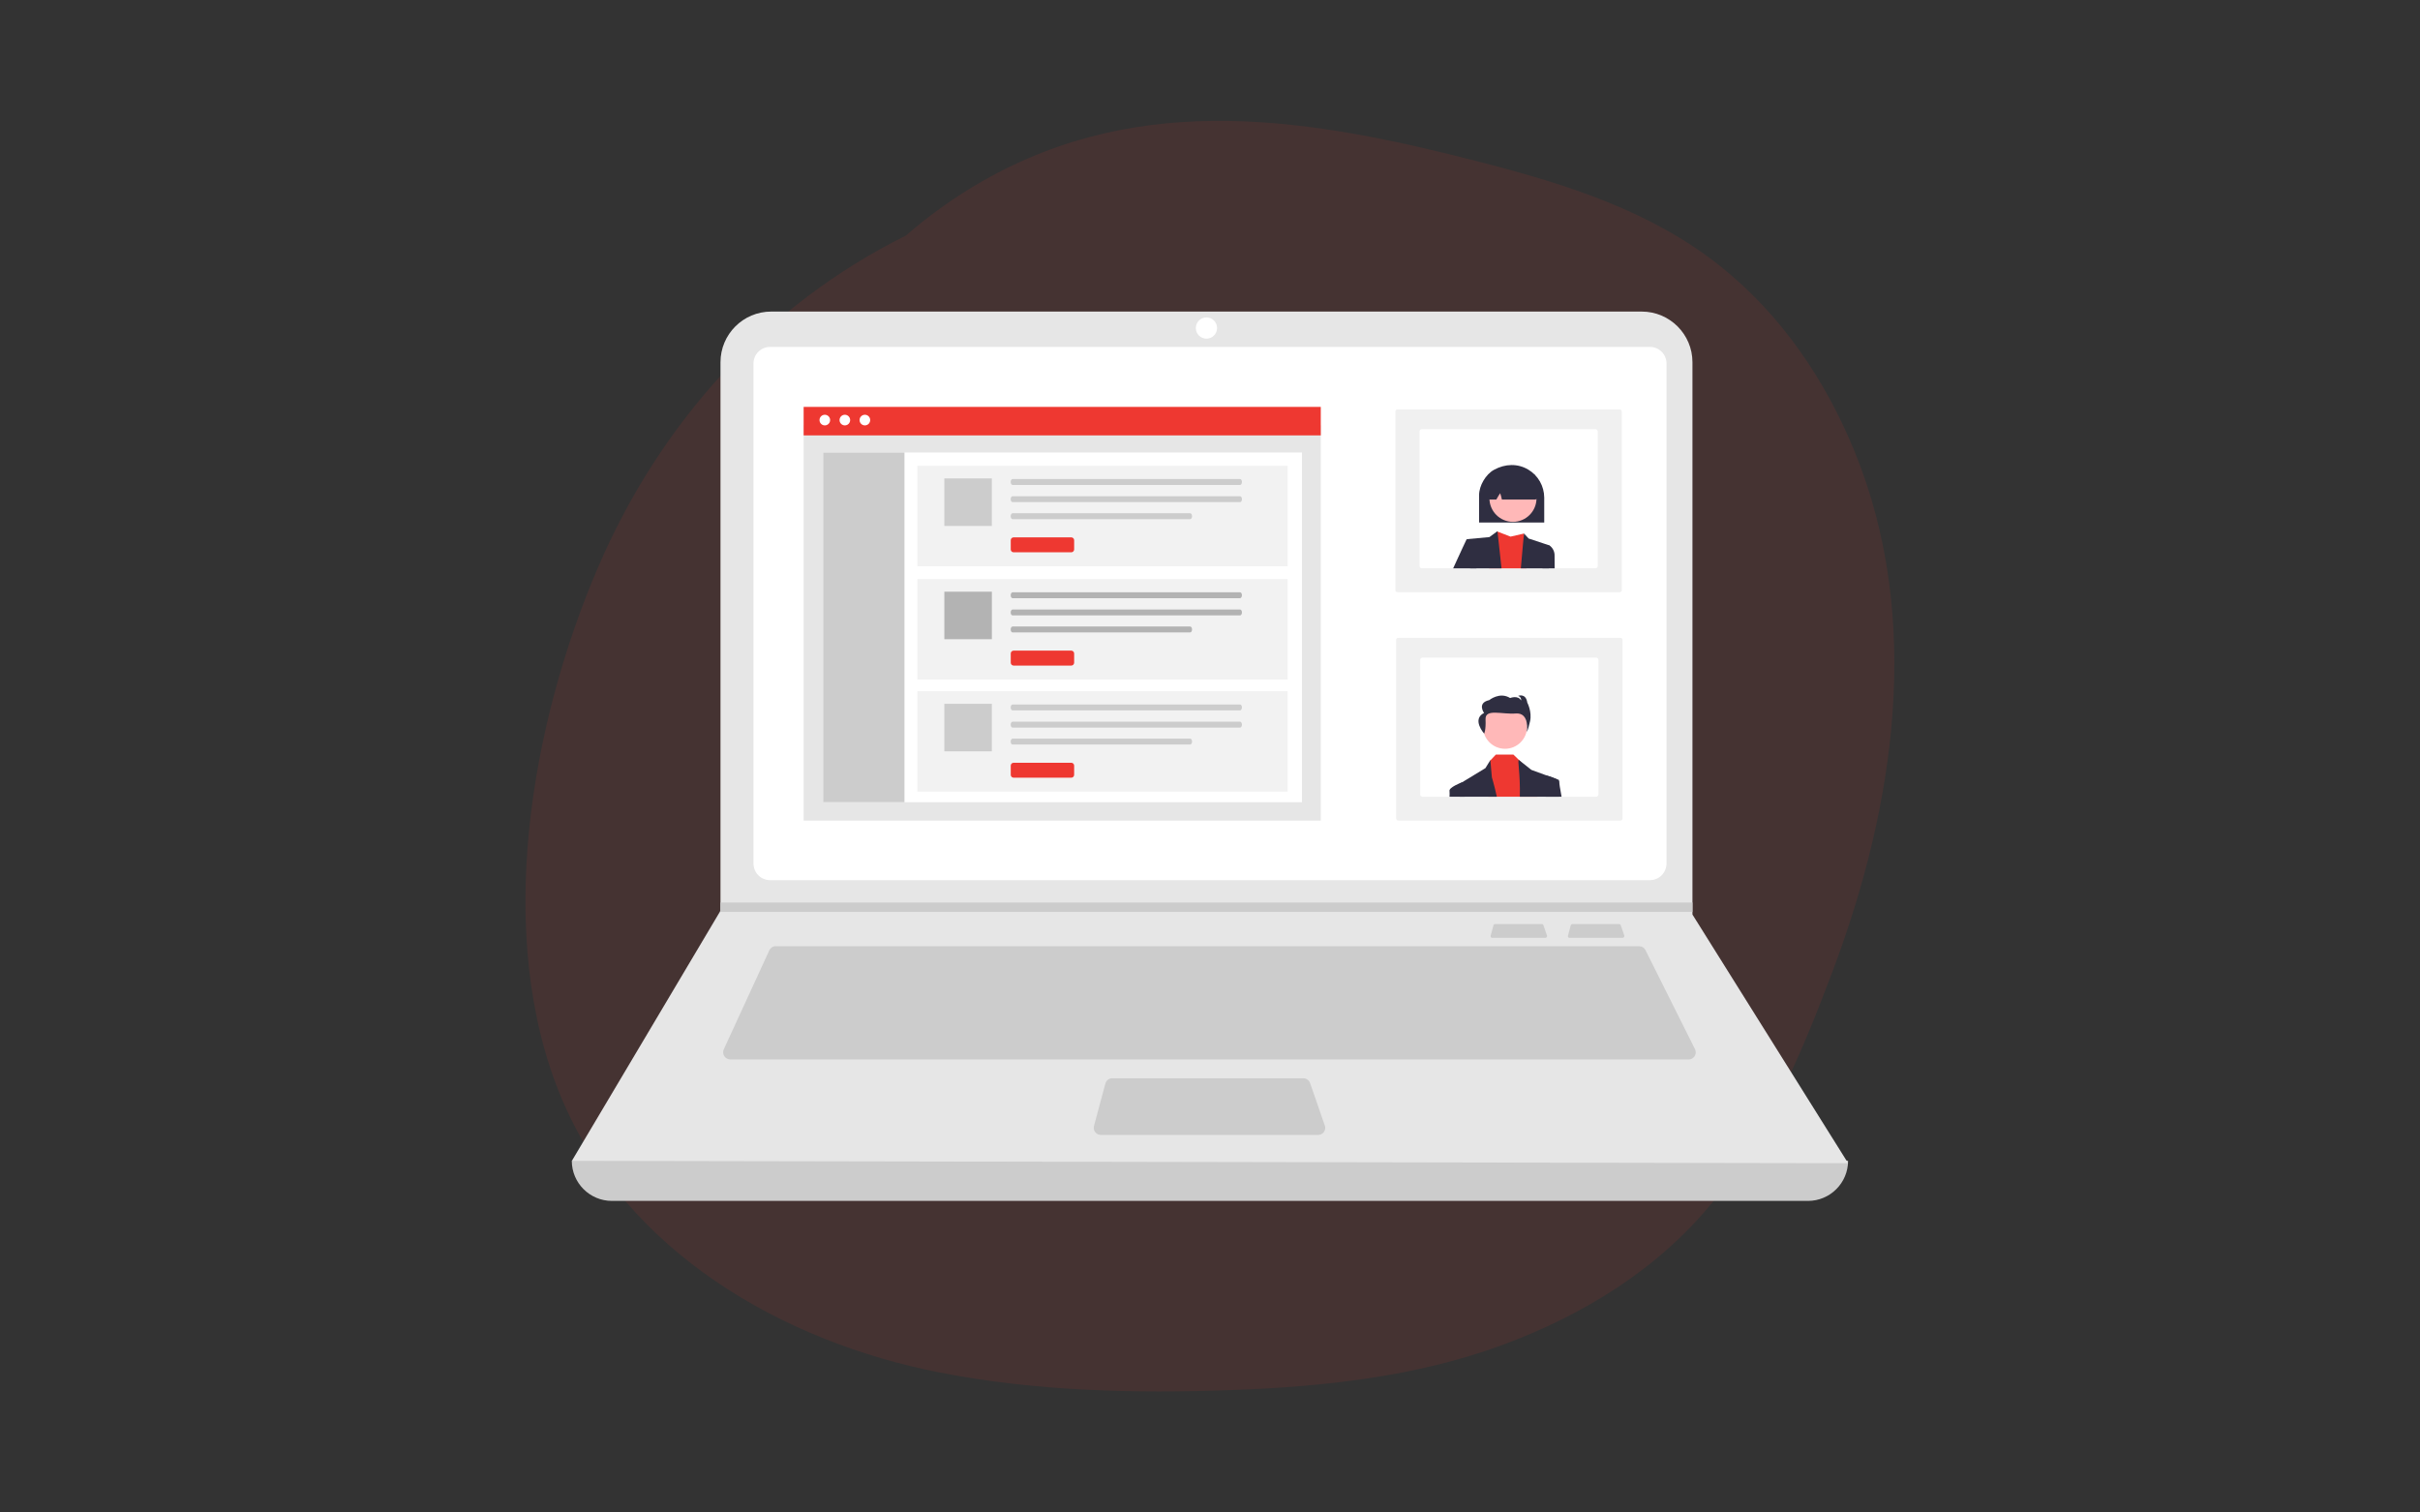 <?xml version="1.0" encoding="UTF-8"?> <svg xmlns="http://www.w3.org/2000/svg" id="Ebene_1" viewBox="0 0 360 225"><rect x="0" y="0" width="360" height="225" fill="#333333" stroke="none"/><defs><style>.cls-1{opacity:.1;}.cls-1,.cls-2{fill:#ee3831;}.cls-3{fill:#f2f2f2;}.cls-4{fill:#f0f0f0;}.cls-5{fill:#e6e6e6;}.cls-6{fill:#fff;}.cls-7{fill:#ffb8b8;}.cls-8{fill:#b3b3b3;}.cls-9{fill:#ccc;}.cls-10{fill:#2f2e41;}</style></defs><path class="cls-1" d="M275.92,67.23c-4.37-10.72-10.97-20.45-20.08-27.69-10.22-8.12-22.68-12.08-35.15-15.31-25.42-6.59-50.62-10.95-74.56,2.73-4.09,2.34-7.89,5.06-11.38,8.09-20.75,10.31-36.55,27.87-45.77,49.31-10.02,23.31-15.57,54.87-5.45,79,9.58,22.83,32.84,36.24,56.27,40.82,14.27,2.79,28.92,3.13,43.4,2.61,13.6-.49,27.55-1.98,40.39-6.74,11.92-4.42,23.01-11.21,31.12-21.14,8.24-10.1,13.42-22.48,17.97-34.59,9.2-24.48,13.37-52.23,3.23-77.11Z"></path><g><path class="cls-9" d="M268.97,178.65H91.03c-3.29,0-5.97-2.67-5.97-5.97h0c64.5-7.5,127.79-7.5,189.86,0h0c0,3.29-2.67,5.97-5.97,5.97Z"></path><path class="cls-5" d="M274.93,173.04l-189.86-.35,22-37.02,.11-.18V53.89c0-4.16,3.38-7.54,7.54-7.54H244.23c4.16,0,7.54,3.38,7.54,7.54h0v82.16l23.16,36.99Z"></path><path class="cls-6" d="M114.55,51.61c-1.36,0-2.46,1.1-2.46,2.46v74.4c0,1.36,1.1,2.46,2.46,2.46H245.45c1.36,0,2.45-1.1,2.46-2.46V54.07c0-1.36-1.1-2.46-2.46-2.46H114.55Z"></path><path class="cls-9" d="M115.41,140.75c-.41,0-.78,.24-.96,.61l-6.78,14.74c-.24,.53-.01,1.15,.52,1.4,.14,.06,.29,.1,.44,.1H251.21c.58,0,1.05-.47,1.05-1.05,0-.16-.04-.32-.11-.47l-7.37-14.74c-.18-.36-.54-.58-.94-.58H115.41Z"></path><circle class="cls-6" cx="179.47" cy="48.8" r="1.58"></circle><path class="cls-9" d="M165.46,160.4c-.48,0-.89,.32-1.02,.78l-1.7,6.32c-.15,.56,.18,1.14,.74,1.29,.09,.02,.18,.04,.27,.04h32.34c.58,0,1.05-.47,1.05-1.05,0-.12-.02-.23-.06-.34l-2.19-6.32c-.15-.42-.55-.71-.99-.71h-28.46Z"></path><polygon class="cls-9" points="251.77 134.26 251.77 135.66 107.07 135.66 107.18 135.49 107.18 134.26 251.77 134.26"></polygon><path class="cls-9" d="M233.91,137.47c-.12,0-.22,.08-.25,.19l-.41,1.54c-.04,.14,.04,.28,.18,.31,.02,0,.04,0,.07,0h7.88c.14,0,.26-.11,.26-.26,0-.03,0-.06-.01-.08l-.53-1.54c-.04-.1-.13-.17-.24-.17h-6.93Z"></path><path class="cls-9" d="M222.41,137.47c-.12,0-.22,.08-.25,.19l-.41,1.54c-.04,.14,.04,.28,.18,.31,.02,0,.04,0,.07,0h7.88c.14,0,.26-.11,.26-.26,0-.03,0-.06-.01-.08l-.53-1.54c-.04-.1-.13-.17-.24-.17h-6.93Z"></path><path class="cls-4" d="M241.03,122.07h-33c-.17,.01-.32-.11-.34-.28v-26.62c.02-.17,.17-.3,.34-.28h33c.17-.01,.32,.11,.34,.28v26.62c-.02,.17-.17,.3-.34,.28Z"></path><path class="cls-6" d="M237.44,97.83h-25.83c-.19,0-.34,.15-.34,.34v20.01c0,.19,.15,.34,.34,.34h25.83c.19,0,.34-.15,.34-.34v-20.01c0-.19-.15-.34-.34-.34Z"></path><circle class="cls-7" cx="223.89" cy="108.11" r="3.28"></circle><polygon class="cls-2" points="228.7 118.52 221.41 118.52 221.65 113.17 221.71 113.11 222.53 112.25 225.13 112.25 226.09 113.18 226.17 113.26 228.22 115.22 228.7 118.52"></polygon><path class="cls-10" d="M222.67,118.52h-5.51c-.01-1.21-.02-1.93-.02-1.93l.32-.19h0l3.51-2.13,.74-1.2v.04l.22,2.52s.36,1.16,.74,2.89Z"></path><path class="cls-10" d="M231.93,118.52h-5.84c.09-3.52-.39-5.46-.14-5.46l.14,.11,1.72,1.36,2.27,.83h0l1.56,.57,.27,.1v.13c0,.31,0,1.16,.01,2.35Z"></path><path class="cls-10" d="M220.78,109.14s.28-.49,.21-2.13,2.43-.71,4.51-.87,1.64,2.73,1.64,2.73c0,0,.15-.17,.47-1.57s-.41-2.78-.41-2.78c-.22-1.47-1.37-1-1.37-1,.3,.08,.5,.37,.45,.68-.47-.83-1.63-.36-1.63-.36-1.55-.97-3.11,.31-3.11,.31-1.87,.42-.77,1.91-.77,1.91-1.88,.95,.01,3.07,.01,3.07Z"></path><path class="cls-10" d="M217.89,118.52h-2.26c.02-.28,.02-.56,0-.84-.14-.54,1.77-1.27,1.82-1.29h0l.36,.19,.07,1.93Z"></path><path class="cls-10" d="M232.33,118.52h-2.38l-.3-2.93,.33-.24s.03,0,.08,.02h0c.54,.12,1.07,.32,1.56,.57,.1,.06,.2,.14,.27,.23,.05,.06,.07,.13,.06,.2-.01,.11,.13,.92,.35,2.15Z"></path><path class="cls-4" d="M240.92,88.1h-33c-.17,.01-.32-.11-.34-.28v-26.63c.02-.17,.17-.3,.34-.28h33c.17-.01,.32,.11,.34,.28v26.63c-.02,.17-.17,.3-.34,.28Z"></path><path class="cls-6" d="M237.34,63.85h-25.83c-.19,0-.34,.15-.34,.34v20.01c0,.19,.15,.34,.34,.34h25.83c.19,0,.34-.15,.34-.34v-20.01c0-.19-.15-.34-.34-.34Z"></path><g><path class="cls-2" d="M221.52,84.55h5.54l-.35-5.18-2,.46-1.94-.75-.05-.02h0c-.03,.13-.64,2.57-1.2,5.49Z"></path><polygon class="cls-10" points="218.18 80.21 218.69 84.55 223.37 84.55 222.77 79.08 222.76 79.02 222.72 79.06 222.71 79.06 221.56 79.9 218.18 80.21"></polygon><path class="cls-10" d="M226.24,84.55h4.18l.06-3.42-3.08-1.02-.69-.75s-.22,2.25-.47,5.18Z"></path><path class="cls-10" d="M216.16,84.55h3.47l-.22-3.11-1.23-1.23s-.97,2.04-2.01,4.34Z"></path><path class="cls-10" d="M229.44,84.55h1.83c0-1-.01-1.68-.01-1.88,.02-.61-.27-1.19-.77-1.54l-.92,.31-.12,3.11Z"></path><path class="cls-10" d="M229.72,77.73h-9.69v-4.08c0-1.4,.99-3.08,2.2-3.75,1.7-.94,3.56-.96,5.1-.05,1.48,.87,2.38,2.46,2.39,4.18v3.71Z"></path><circle class="cls-7" cx="225.07" cy="74.13" r="3.5"></circle><path class="cls-10" d="M228.4,74.31h-4.99v-.06c-.07-.3-.14-.59-.24-.88-.2,.29-.38,.59-.55,.9l-.02,.04h-.97c-.12,0-.24-.05-.32-.14-.03-.03-.09-.1,.17-3.22,.01-.15,.11-.28,.24-.35,2.19-1.02,4.41-1,6.6,.08h.04v.05c.45,3.32,.38,3.39,.36,3.42-.08,.09-.2,.15-.32,.15Z"></path></g><g><rect id="f38b076b-59d8-4a3a-9764-ba710fdc09c8" class="cls-5" x="119.55" y="63.26" width="76.93" height="58.81"></rect><rect id="a3e272cc-df3f-4d80-b321-62d216886f20" class="cls-6" x="122.45" y="67.32" width="71.23" height="52.02"></rect><rect id="e835d13b-e721-4725-9202-bbf482b4bd3b" class="cls-2" x="119.55" y="60.53" width="76.93" height="4.24"></rect><circle id="be4979c6-1dab-43b6-a6ee-71cd46d62419" class="cls-6" cx="122.7" cy="62.49" r=".79"></circle><circle id="b0ea5047-583b-4910-b1a7-8a4b76ab40b8" class="cls-6" cx="125.68" cy="62.49" r=".79"></circle><circle id="f37d9a3e-ad35-4554-bb71-f31101cbe222" class="cls-6" cx="128.66" cy="62.49" r=".79"></circle><rect class="cls-9" x="122.45" y="67.32" width="12.1" height="52.02"></rect><rect class="cls-3" x="136.47" y="69.3" width="55.08" height="14.94"></rect><g><path id="f7d6bd93-8cee-4d05-900c-0964279c7a84-4566" class="cls-2" d="M150.78,82.16h8.59c.23,0,.42-.19,.42-.42v-1.38c0-.23-.19-.42-.42-.42h-8.59c-.23,0-.42,.19-.42,.42v1.38c0,.23,.19,.42,.42,.42Z"></path><path id="f8f2501b-24d6-4bc5-9452-5f6747352c8d-4573" class="cls-9" d="M150.63,71.26c-.15,0-.28,.2-.28,.44,0,.24,.12,.44,.28,.44h33.84c.15,0,.28-.2,.28-.44,0-.24-.12-.44-.28-.44h-33.84Z"></path><path id="bf240ba4-7ac6-4616-9791-82be96e2dade-4574" class="cls-9" d="M150.63,73.82c-.15,0-.28,.2-.28,.44,0,.24,.12,.44,.28,.44h33.84c.15,0,.28-.2,.28-.44,0-.24-.12-.44-.28-.44h-33.84Z"></path><path id="a4452d36-433f-4f97-99ed-f04c2decb731-4575" class="cls-9" d="M150.63,76.35c-.15,0-.28,.2-.28,.44,0,.24,.12,.44,.28,.44h26.42c.15,0,.28-.2,.28-.44,0-.24-.12-.44-.28-.44h-26.42Z"></path><rect class="cls-9" x="140.48" y="71.17" width="7.07" height="7.07"></rect></g><rect class="cls-3" x="136.47" y="86.15" width="55.08" height="14.94"></rect><g><path id="f7d6bd93-8cee-4d05-900c-0964279c7a84-4566-2" class="cls-2" d="M150.78,99.01h8.59c.23,0,.42-.19,.42-.42v-1.38c0-.23-.19-.42-.42-.42h-8.59c-.23,0-.42,.19-.42,.42v1.38c0,.23,.19,.42,.42,.42Z"></path><path id="f8f2501b-24d6-4bc5-9452-5f6747352c8d-4573-2" class="cls-8" d="M150.63,88.11c-.15,0-.28,.2-.28,.44,0,.24,.12,.44,.28,.44h33.84c.15,0,.28-.2,.28-.44,0-.24-.12-.44-.28-.44h-33.84Z"></path><path id="bf240ba4-7ac6-4616-9791-82be96e2dade-4574-2" class="cls-8" d="M150.63,90.67c-.15,0-.28,.2-.28,.44,0,.24,.12,.44,.28,.44h33.84c.15,0,.28-.2,.28-.44,0-.24-.12-.44-.28-.44h-33.84Z"></path><path id="a4452d36-433f-4f97-99ed-f04c2decb731-4575-2" class="cls-8" d="M150.63,93.2c-.15,0-.28,.2-.28,.44,0,.24,.12,.44,.28,.44h26.42c.15,0,.28-.2,.28-.44,0-.24-.12-.44-.28-.44h-26.42Z"></path><rect class="cls-8" x="140.48" y="88.02" width="7.07" height="7.07"></rect></g><rect class="cls-3" x="136.47" y="102.83" width="55.08" height="14.94"></rect><g><path id="f7d6bd93-8cee-4d05-900c-0964279c7a84-4566-3" class="cls-2" d="M150.78,115.69h8.59c.23,0,.42-.19,.42-.42v-1.38c0-.23-.19-.42-.42-.42h-8.59c-.23,0-.42,.19-.42,.42v1.38c0,.23,.19,.42,.42,.42Z"></path><path id="f8f2501b-24d6-4bc5-9452-5f6747352c8d-4573-3" class="cls-9" d="M150.63,104.8c-.15,0-.28,.2-.28,.44,0,.24,.12,.44,.28,.44h33.84c.15,0,.28-.2,.28-.44,0-.24-.12-.44-.28-.44h-33.84Z"></path><path id="bf240ba4-7ac6-4616-9791-82be96e2dade-4574-3" class="cls-9" d="M150.63,107.36c-.15,0-.28,.2-.28,.44,0,.24,.12,.44,.28,.44h33.84c.15,0,.28-.2,.28-.44,0-.24-.12-.44-.28-.44h-33.84Z"></path><path id="a4452d36-433f-4f97-99ed-f04c2decb731-4575-3" class="cls-9" d="M150.63,109.88c-.15,0-.28,.2-.28,.44,0,.24,.12,.44,.28,.44h26.42c.15,0,.28-.2,.28-.44,0-.24-.12-.44-.28-.44h-26.42Z"></path><rect class="cls-9" x="140.48" y="104.7" width="7.07" height="7.07"></rect></g></g></g></svg> 